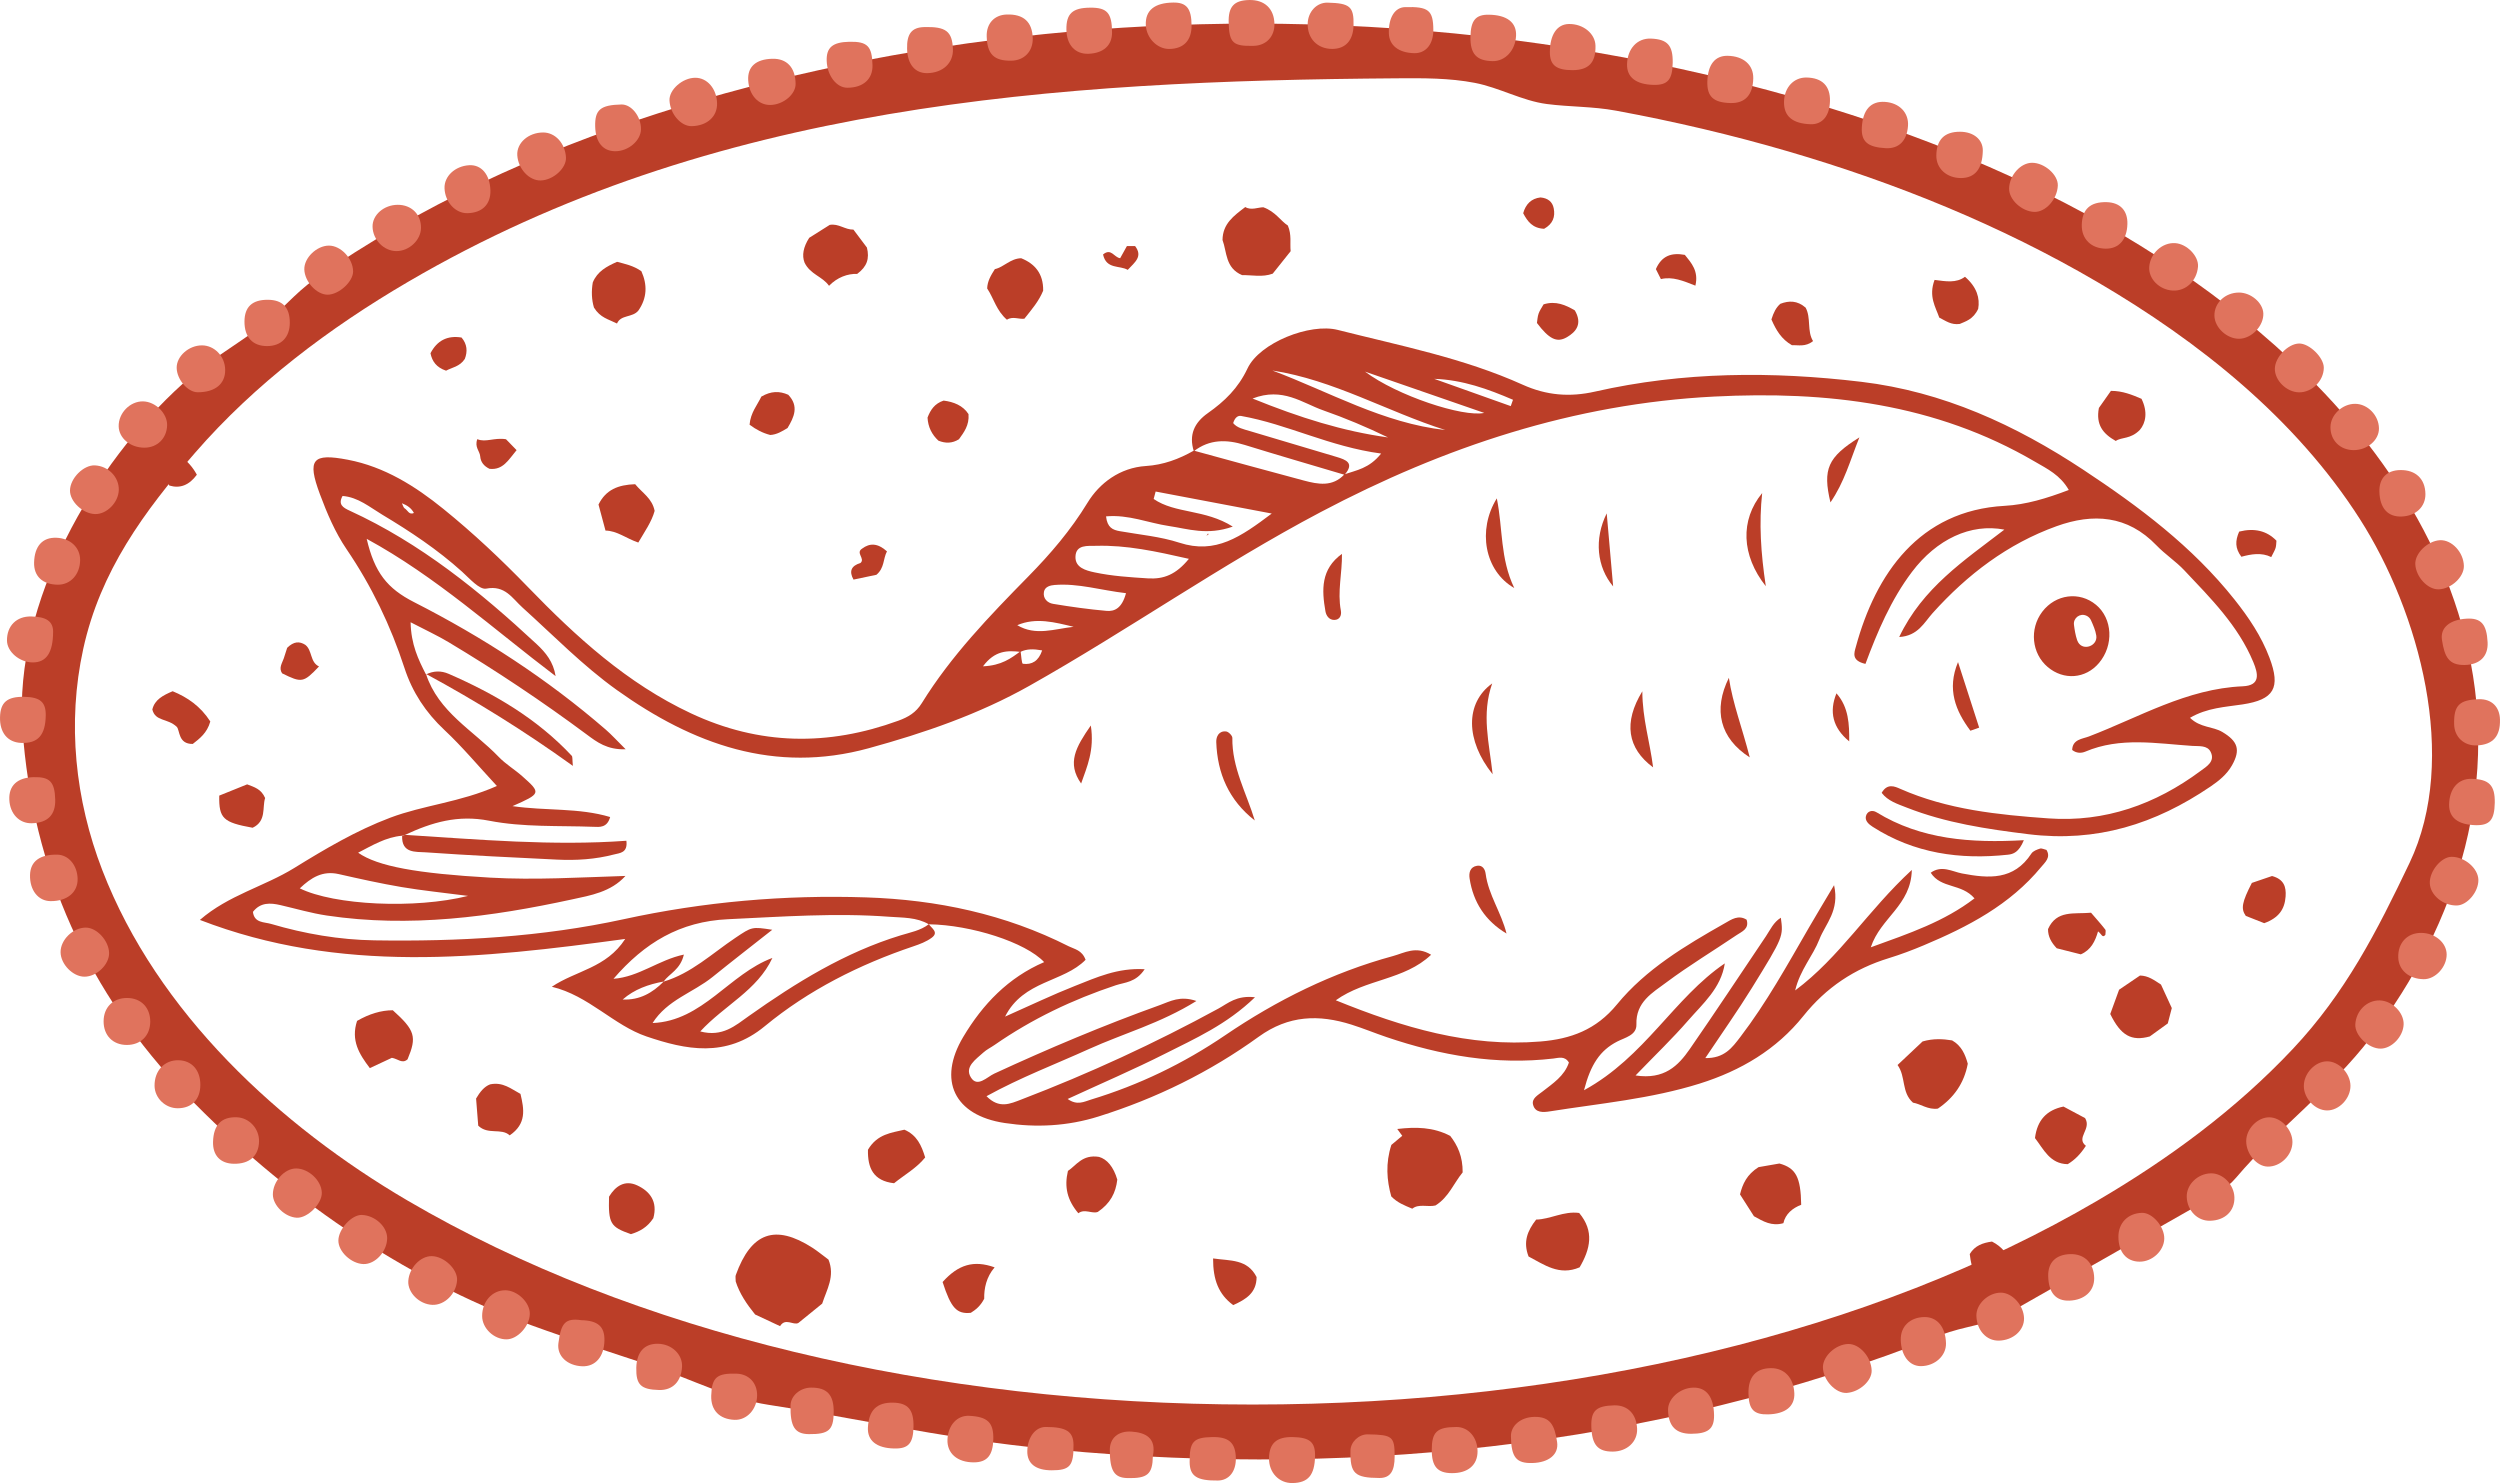 <svg width="236" height="140" viewBox="0 0 236 140" fill="none" xmlns="http://www.w3.org/2000/svg">
<g clip-path="url(#clip0_4022_508)">
<path d="M112.698 42.601C112.209 41.052 112.741 39.898 114.024 38.996C115.595 37.89 116.885 36.651 117.766 34.78C118.911 32.35 123.662 30.478 126.282 31.143C132.169 32.635 138.16 33.799 143.744 36.317C145.971 37.321 148.167 37.513 150.579 36.965C158.891 35.077 167.304 35.039 175.722 36.045C183.4 36.963 190.25 40.108 196.653 44.338C201.927 47.824 206.961 51.587 210.944 56.605C212.286 58.295 213.476 60.066 214.238 62.086C215.319 64.948 214.666 66.046 211.688 66.498C210.048 66.746 208.363 66.81 206.736 67.761C207.715 68.716 208.888 68.563 209.787 69.099C211.249 69.971 211.528 70.775 210.706 72.238C210.217 73.107 209.463 73.712 208.669 74.252C203.47 77.782 197.937 79.546 191.482 78.749C187.533 78.261 183.699 77.691 179.998 76.238C179.117 75.892 178.217 75.615 177.63 74.844C178.16 73.916 178.867 74.238 179.377 74.463C183.848 76.435 188.618 76.915 193.39 77.257C198.709 77.636 203.475 75.938 207.734 72.777C208.283 72.369 209.13 71.895 208.691 70.989C208.375 70.334 207.587 70.455 206.966 70.414C203.576 70.19 200.164 69.552 196.853 70.954C196.473 71.115 196.014 71.116 195.614 70.798C195.643 69.787 196.585 69.755 197.188 69.524C201.95 67.706 206.428 65.012 211.711 64.786C213.406 64.713 213.175 63.616 212.713 62.502C211.282 59.052 208.689 56.479 206.2 53.839C205.396 52.986 204.386 52.331 203.573 51.485C200.835 48.633 197.59 48.429 194.134 49.674C189.518 51.338 185.723 54.229 182.447 57.868C181.646 58.758 181.06 60.034 179.284 60.134C181.495 55.484 185.438 52.897 189.212 49.997C186.023 49.381 182.812 50.911 180.493 53.983C178.5 56.623 177.219 59.657 176.098 62.672C174.739 62.361 175.041 61.619 175.191 61.065C177.06 54.17 181.178 48.194 189.238 47.751C191.252 47.64 193.184 47.055 195.294 46.254C194.484 44.836 193.268 44.267 192.103 43.585C182.697 38.077 172.435 36.893 161.82 37.435C148.576 38.11 136.359 42.174 124.671 48.342C115.217 53.332 106.481 59.496 97.187 64.732C92.404 67.427 87.268 69.189 82.009 70.633C73.121 73.073 65.398 70.257 58.249 65.151C55.028 62.85 52.253 59.995 49.315 57.344C48.353 56.476 47.68 55.221 45.899 55.566C45.261 55.689 44.327 54.608 43.622 53.971C41.309 51.883 38.727 50.167 36.075 48.58C34.916 47.886 33.809 46.932 32.337 46.819C31.89 47.628 32.379 47.92 33.013 48.21C39.694 51.273 45.318 55.837 50.659 60.804C51.515 61.601 52.239 62.483 52.449 63.825C46.6 59.404 41.156 54.426 34.616 50.867C35.358 54.056 36.556 55.553 39.091 56.844C45.579 60.15 51.656 64.091 57.178 68.872C57.731 69.351 58.225 69.901 59.064 70.733C57.307 70.791 56.344 70.047 55.387 69.336C51.186 66.213 46.838 63.313 42.352 60.625C41.292 59.99 40.163 59.471 38.761 58.741C38.804 60.847 39.492 62.261 40.21 63.665V63.614C41.377 67.22 44.673 68.946 47.079 71.452C47.739 72.139 48.587 72.639 49.304 73.277C51.096 74.869 51.08 74.908 48.379 76.099C51.56 76.559 54.634 76.236 57.598 77.128C57.314 78.164 56.586 78.072 56.039 78.051C52.744 77.928 49.381 78.104 46.177 77.476C43.218 76.896 40.766 77.633 38.247 78.808L37.959 78.893C36.427 79.022 35.149 79.802 33.808 80.496C35.656 81.788 39.38 82.455 46.28 82.849C50.521 83.091 54.75 82.822 59.041 82.688C57.675 84.214 55.715 84.531 54.02 84.9C46.389 86.558 38.672 87.595 30.845 86.425C29.375 86.206 27.935 85.78 26.482 85.444C25.508 85.218 24.584 85.172 23.877 86.081C23.999 87.145 24.946 87.027 25.579 87.215C28.765 88.155 32.036 88.718 35.348 88.769C43.255 88.893 51.131 88.46 58.888 86.771C66.434 85.126 74.06 84.459 81.771 84.714C88.458 84.934 94.882 86.29 100.894 89.333C101.426 89.602 102.141 89.682 102.479 90.605C100.4 92.74 96.606 92.539 94.88 95.968C97.3 94.897 99.365 93.902 101.49 93.066C103.494 92.277 105.502 91.344 108.057 91.494C107.227 92.751 106.188 92.724 105.334 93.007C101.259 94.361 97.42 96.189 93.884 98.645C93.533 98.889 93.135 99.077 92.824 99.362C92.129 99.999 91.027 100.709 91.653 101.712C92.264 102.694 93.176 101.665 93.848 101.355C98.985 98.978 104.194 96.784 109.518 94.87C110.464 94.531 111.395 93.963 112.942 94.493C109.525 96.615 106.042 97.559 102.804 99.026C99.631 100.464 96.363 101.698 93.126 103.48C94.332 104.698 95.347 104.202 96.444 103.782C102.831 101.336 109.026 98.48 115.032 95.202C115.927 94.714 116.729 93.941 118.471 94.141C115.788 96.732 112.819 98.037 109.971 99.476C107.039 100.957 104.015 102.253 100.786 103.743C101.691 104.389 102.345 103.996 102.99 103.8C107.516 102.428 111.733 100.394 115.646 97.735C120.544 94.407 125.78 91.809 131.496 90.252C132.577 89.958 133.67 89.259 135.098 90.129C132.561 92.538 128.941 92.397 126.099 94.427C132.436 97.002 138.682 98.874 145.426 98.317C148.272 98.082 150.669 97.222 152.641 94.817C155.376 91.481 159.104 89.266 162.83 87.151C163.448 86.799 164.104 86.33 164.882 86.821C165.145 87.695 164.437 87.935 163.948 88.266C161.738 89.76 159.446 91.141 157.31 92.735C155.998 93.715 154.407 94.585 154.477 96.71C154.51 97.724 153.405 97.942 152.676 98.316C151.05 99.151 150.16 100.475 149.53 102.919C155.291 99.77 158.026 94.197 162.822 90.944C162.462 93.29 160.747 94.742 159.344 96.355C157.886 98.033 156.273 99.576 154.396 101.523C157.114 101.937 158.425 100.605 159.516 99.03C161.953 95.511 164.313 91.937 166.703 88.384C167.114 87.774 167.409 87.066 168.112 86.633C168.348 88.399 168.375 88.416 165.374 93.268C164.038 95.43 162.564 97.507 160.979 99.884C162.789 99.915 163.52 98.892 164.286 97.891C166.764 94.648 168.729 91.082 170.766 87.56C171.45 86.377 172.159 85.208 173.136 83.562C173.676 85.97 172.32 87.206 171.754 88.665C171.14 90.249 169.924 91.545 169.464 93.497C173.674 90.356 176.31 85.969 180.476 82.122C180.404 85.481 177.524 86.627 176.603 89.426C180.297 88.089 183.514 87.005 186.393 84.806C185.149 83.364 183.238 83.908 182.26 82.387C183.293 81.64 184.291 82.278 185.211 82.454C187.733 82.936 190.107 83.115 191.764 80.574C191.919 80.338 192.281 80.204 192.574 80.109C192.739 80.056 192.96 80.181 193.186 80.232C193.618 80.944 193.065 81.386 192.69 81.842C189.738 85.425 185.772 87.485 181.61 89.233C180.529 89.687 179.427 90.106 178.307 90.449C175.058 91.445 172.4 93.208 170.236 95.91C167.701 99.076 164.326 101.074 160.45 102.29C155.834 103.737 151.047 104.161 146.312 104.912C145.69 105.011 144.916 105.074 144.719 104.274C144.577 103.698 145.166 103.39 145.591 103.057C146.583 102.28 147.679 101.583 148.105 100.303C147.712 99.653 147.131 99.868 146.639 99.926C141.227 100.559 136.015 99.638 130.906 97.907C129.795 97.531 128.709 97.081 127.591 96.728C124.502 95.752 121.654 95.822 118.821 97.869C114.213 101.2 109.14 103.693 103.691 105.399C100.766 106.315 97.828 106.463 94.839 106.011C90.077 105.293 88.493 101.978 90.926 97.892C92.772 94.792 95.179 92.285 98.568 90.823C96.824 88.958 91.668 87.308 87.679 87.253C86.525 86.578 85.223 86.637 83.968 86.543C78.88 86.16 73.81 86.537 68.724 86.774C64.176 86.984 60.846 89.003 57.914 92.399C60.329 92.218 62.172 90.615 64.557 90.112C64.224 91.542 63.195 91.896 62.645 92.656C61.214 92.92 59.88 93.389 58.781 94.354C60.369 94.428 61.595 93.731 62.646 92.664C65.261 91.883 67.219 90.009 69.417 88.535C70.98 87.487 70.969 87.47 72.901 87.771C70.918 89.336 69.081 90.756 67.277 92.216C65.432 93.71 62.995 94.377 61.603 96.575C66.324 96.387 68.848 91.936 72.914 90.43C71.488 93.503 68.385 94.89 66.105 97.367C68.199 97.923 69.42 96.814 70.697 95.909C75.15 92.754 79.76 89.906 85.024 88.296C85.935 88.016 86.893 87.848 87.68 87.246C87.95 87.638 88.648 88.007 87.955 88.522C87.454 88.894 86.83 89.129 86.23 89.331C81.126 91.051 76.324 93.467 72.192 96.876C68.523 99.904 64.721 99.091 61.045 97.847C57.925 96.792 55.573 93.98 52.091 93.15C54.379 91.611 57.238 91.392 59.019 88.637C45.407 90.487 32.109 91.96 18.87 86.841C21.566 84.499 24.938 83.691 27.773 81.941C30.677 80.148 33.612 78.409 36.832 77.193C39.995 75.999 43.443 75.737 46.907 74.197C45.121 72.272 43.641 70.491 41.964 68.922C40.192 67.264 38.926 65.346 38.182 63.059C36.879 59.059 35.082 55.327 32.711 51.838C31.641 50.264 30.867 48.447 30.198 46.648C28.968 43.342 29.496 42.761 32.84 43.4C36.296 44.061 39.203 45.895 41.856 48.043C44.671 50.322 47.312 52.807 49.852 55.433C54.384 60.118 59.196 64.51 65.222 67.336C71.692 70.371 78.176 70.447 84.8 68.036C85.725 67.699 86.46 67.278 87.022 66.371C89.788 61.897 93.411 58.146 97.074 54.416C99.154 52.299 101.079 50.055 102.663 47.456C103.793 45.603 105.724 44.146 108.176 43.991C109.807 43.889 111.29 43.342 112.696 42.539C116.154 43.482 119.609 44.438 123.073 45.36C124.421 45.719 125.789 45.989 126.916 44.777C128.017 44.39 129.254 44.237 130.378 42.815C125.519 42.17 121.536 40.04 117.158 39.266C116.856 39.213 116.573 39.415 116.411 39.94C116.77 40.391 117.391 40.515 117.974 40.69C120.705 41.508 123.441 42.313 126.171 43.133C127.05 43.397 127.905 43.7 126.925 44.819C123.783 43.883 120.634 42.973 117.503 42.002C115.792 41.472 114.185 41.449 112.698 42.596V42.601ZM96.33 61.536C95.086 61.393 93.907 61.402 92.795 62.9C94.542 62.826 95.439 62.145 96.342 61.474C96.412 61.888 96.439 62.645 96.561 62.661C97.414 62.771 98.038 62.411 98.38 61.397C97.533 61.247 96.926 61.252 96.331 61.536H96.33ZM104.41 48.745C104.528 49.817 105.051 50.027 105.715 50.144C107.599 50.477 109.538 50.647 111.342 51.234C114.756 52.345 117.131 50.676 120.053 48.478C116.014 47.712 112.553 47.057 109.092 46.401C109.03 46.635 108.968 46.869 108.906 47.103C110.945 48.509 113.739 48.048 116.374 49.712C113.951 50.568 112.146 49.922 110.342 49.656C108.412 49.371 106.539 48.552 104.409 48.746L104.41 48.745ZM44.181 84.573C41.838 84.267 39.86 84.069 37.904 83.738C35.916 83.401 33.944 82.961 31.977 82.515C30.451 82.169 29.374 82.841 28.3 83.861C31.545 85.457 39.183 85.827 44.181 84.573ZM112.231 52.754C109.106 52.044 106.332 51.444 103.471 51.526C102.707 51.548 101.541 51.373 101.523 52.578C101.51 53.579 102.473 53.85 103.331 54.033C104.987 54.386 106.665 54.49 108.351 54.598C109.846 54.693 111.009 54.25 112.231 52.754ZM120.116 34.977C125.504 36.996 130.591 39.954 136.43 40.593C130.946 38.849 125.885 35.866 120.116 34.977ZM118.241 37.621C122.71 39.432 126.772 40.705 131.031 41.294C129.022 40.318 126.98 39.462 124.894 38.73C122.931 38.041 121.092 36.519 118.241 37.621ZM106.294 55.996C103.928 55.724 101.805 55.042 99.558 55.221C99.154 55.252 98.64 55.377 98.549 55.865C98.431 56.492 98.881 56.916 99.408 57.003C101.081 57.282 102.767 57.517 104.456 57.667C105.226 57.735 105.914 57.412 106.294 55.997L106.294 55.996ZM128.857 35.081C131.878 37.354 138.125 39.406 140.112 38.979C136.36 37.68 132.608 36.38 128.857 35.081ZM135.388 35.763C137.797 36.621 140.206 37.479 142.616 38.337C142.687 38.138 142.756 37.938 142.827 37.739C140.472 36.725 138.067 35.854 135.388 35.763ZM101.349 59.172C99.588 58.748 97.805 58.257 96.03 59.017C97.764 60.063 99.564 59.36 101.349 59.172ZM37.942 47.507C38.032 47.682 38.074 47.916 38.208 47.995C38.482 48.158 38.615 48.643 39.074 48.425C38.83 47.958 38.423 47.695 37.942 47.507Z" fill="#BB3E28"/>
<path d="M197.869 57.098C199.43 58.4 199.557 60.913 198.145 62.586C196.883 64.083 194.813 64.245 193.301 62.965C191.79 61.686 191.562 59.373 192.786 57.754C194.047 56.087 196.307 55.796 197.868 57.098H197.869ZM196.953 58.121C196.948 58.119 196.943 58.116 196.937 58.114C196.349 57.857 195.703 58.34 195.782 58.979C195.844 59.478 195.926 59.969 196.083 60.435C196.106 60.503 196.137 60.569 196.174 60.632C196.665 61.483 198.04 60.97 197.889 59.997C197.814 59.509 197.601 59.027 197.385 58.545C197.299 58.356 197.143 58.203 196.954 58.121H196.953Z" fill="#BB3E28"/>
<path d="M38.248 78.811C45.208 79.247 52.16 79.873 59.131 79.368C59.276 80.526 58.507 80.52 57.959 80.663C56.199 81.125 54.396 81.235 52.589 81.148C48.458 80.95 44.327 80.749 40.2 80.461C39.25 80.395 37.895 80.582 37.962 78.897C37.961 78.897 38.249 78.812 38.249 78.812L38.248 78.811Z" fill="#BB3E28"/>
<path d="M191.051 79.314C190.58 80.463 190.057 80.63 189.544 80.685C185.015 81.171 180.7 80.563 176.779 78.049C176.419 77.818 176.033 77.486 176.144 77.041C176.261 76.57 176.734 76.428 177.147 76.681C181.365 79.263 186.049 79.594 191.051 79.314L191.051 79.314Z" fill="#BB3E28"/>
<path d="M40.211 63.669C40.921 63.316 41.638 63.297 42.364 63.614C46.687 65.497 50.702 67.85 53.967 71.34C54.068 71.449 54.016 71.704 54.079 72.3C49.491 68.999 44.932 66.172 40.212 63.618V63.669L40.211 63.669Z" fill="#BB3E28"/>
<path d="M118.454 77.456C116.001 75.538 114.918 73.01 114.815 70.052C114.797 69.52 115.075 68.968 115.753 69.051C115.977 69.079 116.337 69.447 116.334 69.655C116.29 72.462 117.664 74.858 118.453 77.456H118.454Z" fill="#BB3E28"/>
<path d="M163.207 63.984C163.569 66.423 164.472 68.727 165.177 71.498C162.359 69.688 161.704 67.01 163.207 63.984Z" fill="#BB3E28"/>
<path d="M141.299 47.046C141.883 49.935 141.598 52.689 142.946 55.51C140.131 53.897 139.453 50.02 141.299 47.046Z" fill="#BB3E28"/>
<path d="M166.349 46.545C166.041 49.386 166.217 52.18 166.693 55.341C164.381 52.419 164.257 49.096 166.349 46.545Z" fill="#BB3E28"/>
<path d="M142.215 88.126C140.221 86.942 139.072 85.18 138.729 82.923C138.649 82.401 138.768 81.831 139.436 81.728C139.955 81.648 140.189 82.062 140.244 82.48C140.509 84.48 141.717 86.117 142.215 88.126Z" fill="#BB3E28"/>
<path d="M126.681 52.285C126.709 54.1 126.238 55.848 126.576 57.631C126.659 58.071 126.491 58.519 125.949 58.522C125.467 58.524 125.194 58.121 125.121 57.706C124.769 55.695 124.674 53.732 126.681 52.284L126.681 52.285Z" fill="#BB3E28"/>
<path d="M172.794 47.426C172.048 44.287 172.532 43.161 175.527 41.289C174.626 43.545 174.106 45.511 172.794 47.426Z" fill="#BB3E28"/>
<path d="M156.053 72.44C153.62 70.639 153.235 68.2 155.035 65.26C155.048 67.892 155.753 70.023 156.053 72.44Z" fill="#BB3E28"/>
<path d="M140.864 64.515C139.834 67.451 140.577 70.102 140.906 73.091C138.348 69.904 138.287 66.377 140.864 64.515Z" fill="#BB3E28"/>
<path d="M186.005 68.98C184.608 67.102 183.768 65.072 184.837 62.501C185.502 64.564 186.168 66.626 186.833 68.689C186.557 68.786 186.281 68.883 186.005 68.981V68.98Z" fill="#BB3E28"/>
<path d="M151.674 48.463C151.89 50.921 152.092 53.214 152.28 55.356C150.751 53.538 150.461 50.9 151.674 48.463Z" fill="#BB3E28"/>
<path d="M102.058 73.964C100.693 72.031 101.559 70.526 102.973 68.485C103.333 70.83 102.609 72.383 102.058 73.964Z" fill="#BB3E28"/>
<path d="M174.566 69.986C173.011 68.709 172.653 67.193 173.362 65.451C174.526 66.771 174.577 68.384 174.566 69.986Z" fill="#BB3E28"/>
<path d="M78.209 118.907C78.847 120.482 78.038 121.749 77.615 123.061C76.888 123.651 76.179 124.227 75.363 124.89C74.884 125.14 74.136 124.364 73.638 125.189C72.8 124.798 72.051 124.448 71.281 124.087C70.495 123.118 69.801 122.09 69.451 120.97C69.451 120.699 69.405 120.514 69.458 120.367C70.911 116.338 73.171 115.53 76.686 117.784C77.173 118.096 77.62 118.471 78.208 118.907L78.209 118.907Z" fill="#BB3E28"/>
<path d="M119.257 19.566C120.403 19.974 120.895 20.86 121.573 21.29C121.951 22.186 121.757 22.961 121.838 23.712C121.272 24.421 120.721 25.112 120.145 25.833C119.171 26.198 118.161 25.95 117.258 25.974C115.653 25.303 115.827 23.767 115.406 22.661C115.418 21.124 116.462 20.374 117.555 19.545C118.104 19.888 118.787 19.563 119.257 19.567V19.566Z" fill="#BB3E28"/>
<path d="M98.475 27.438C98.065 28.438 97.41 29.194 96.701 30.086C96.216 30.16 95.584 29.827 95.054 30.182C94.053 29.32 93.809 28.159 93.189 27.23C93.21 26.544 93.54 25.991 93.915 25.405C94.766 25.219 95.376 24.401 96.4 24.377C97.689 24.894 98.504 25.833 98.474 27.439L98.475 27.438Z" fill="#BB3E28"/>
<path d="M138.075 110.673C137.233 111.695 136.762 113.019 135.507 113.797C134.781 113.971 133.93 113.606 133.319 114.101C132.541 113.775 131.918 113.535 131.336 112.942C130.91 111.428 130.785 109.81 131.344 108.081C131.647 107.828 132.011 107.523 132.373 107.219C132.22 107.011 132.082 106.824 131.9 106.576C133.639 106.372 135.283 106.383 136.902 107.23C137.597 108.125 138.086 109.165 138.075 110.673H138.075Z" fill="#BB3E28"/>
<path d="M181.491 98.313C182.479 98.027 183.386 98.066 184.28 98.213C185.166 98.718 185.52 99.549 185.758 100.417C185.412 102.285 184.414 103.652 182.936 104.653C182.004 104.784 181.311 104.208 180.585 104.092C179.474 103.102 179.931 101.641 179.129 100.537C179.929 99.784 180.652 99.103 181.491 98.313Z" fill="#BB3E28"/>
<path d="M149.073 114.503C150.519 116.228 150.128 117.906 149.116 119.637C147.186 120.467 145.755 119.371 144.296 118.613C143.767 117.239 144.178 116.201 145.014 115.128C146.345 115.105 147.617 114.303 149.073 114.503Z" fill="#BB3E28"/>
<path d="M204.639 96.612C203.955 97.106 203.423 97.491 202.939 97.841C201.205 98.32 200.203 97.758 199.208 95.721C199.461 95.027 199.742 94.256 200.042 93.429C200.704 92.98 201.384 92.518 202.016 92.09C202.799 92.109 203.334 92.51 203.998 92.944C204.298 93.596 204.644 94.347 205.018 95.161C204.907 95.588 204.783 96.061 204.639 96.612Z" fill="#BB3E28"/>
<path d="M170.033 113.732C169.224 114.041 168.542 114.596 168.351 115.468C167.244 115.784 166.453 115.298 165.572 114.812C165.167 114.179 164.723 113.483 164.257 112.752C164.501 111.755 164.909 110.873 166.004 110.178C166.526 110.087 167.252 109.96 167.978 109.835C169.529 110.265 169.991 111.115 170.033 113.732Z" fill="#BB3E28"/>
<path d="M78.259 26.98C77.639 26.089 76.492 25.914 75.95 24.792C75.686 24.113 75.828 23.328 76.389 22.45C76.97 22.084 77.666 21.645 78.327 21.229C79.165 21.078 79.778 21.697 80.564 21.674C81.027 22.291 81.473 22.886 81.838 23.371C82.093 24.418 81.851 25.161 80.919 25.856C80.027 25.825 79.047 26.171 78.259 26.981V26.98Z" fill="#BB3E28"/>
<path d="M33.706 96.373C34.861 95.706 35.986 95.371 37.08 95.368C39.185 97.261 39.367 97.868 38.474 99.999C37.966 100.461 37.551 99.942 36.99 99.859C36.4 100.135 35.731 100.448 34.913 100.83C33.904 99.504 33.106 98.22 33.706 96.373Z" fill="#BB3E28"/>
<path d="M56.069 29.032C55.843 28.282 55.821 27.459 55.958 26.665C56.388 25.618 57.264 25.152 58.251 24.715C58.978 24.912 59.787 25.067 60.546 25.603C61.114 26.867 61.101 28.118 60.258 29.324C59.695 30.004 58.611 29.686 58.245 30.54C57.441 30.134 56.662 30.002 56.068 29.032H56.069Z" fill="#BB3E28"/>
<path d="M59.96 45.709C60.635 46.536 61.563 47.04 61.798 48.229C61.517 49.256 60.859 50.178 60.255 51.217C59.096 50.823 58.259 50.104 57.159 50.087C56.916 49.181 56.705 48.395 56.499 47.63C57.194 46.222 58.356 45.766 59.959 45.708L59.96 45.709Z" fill="#BB3E28"/>
<path d="M105.472 111.356C105.329 112.608 104.813 113.603 103.637 114.403C103.101 114.613 102.383 114.072 101.796 114.532C100.744 113.287 100.455 112.055 100.813 110.534C101.596 110.024 102.161 108.955 103.747 109.21C104.495 109.425 105.113 110.133 105.473 111.357L105.472 111.356Z" fill="#BB3E28"/>
<path d="M194.79 104.458C195.516 104.845 196.243 105.234 196.833 105.549C197.473 106.603 195.93 107.395 196.908 108.165C196.395 108.953 195.879 109.483 195.193 109.898C193.513 109.873 192.924 108.496 192.101 107.433C192.316 105.741 193.194 104.794 194.791 104.459L194.79 104.458Z" fill="#BB3E28"/>
<path d="M81.936 108.535C82.828 107.026 84.181 106.937 85.376 106.643C86.561 107.159 86.986 108.117 87.336 109.265C86.52 110.276 85.383 110.902 84.398 111.698C82.43 111.475 81.896 110.25 81.936 108.535Z" fill="#BB3E28"/>
<path d="M44.942 103.701C45.304 103.089 45.705 102.572 46.268 102.363C47.471 102.112 48.244 102.788 49.133 103.264C49.48 104.719 49.721 106.08 48.115 107.178C47.321 106.448 46.072 107.165 45.145 106.263C45.079 105.433 45.009 104.553 44.942 103.701Z" fill="#BB3E28"/>
<path d="M61.674 114.997C61.093 115.881 60.368 116.255 59.56 116.504C57.611 115.821 57.425 115.504 57.493 112.965C58.101 111.957 58.993 111.359 60.155 111.901C61.363 112.464 62.103 113.438 61.674 114.996V114.997Z" fill="#BB3E28"/>
<path d="M41.086 117.157C42.113 117.028 42.84 117.127 43.499 117.505C44.168 118.212 44.544 119.036 44.805 119.86C44.627 120.757 44.018 121.187 43.439 121.604C41.029 121.871 40.511 120.111 39.873 118.534C40.14 117.863 40.631 117.542 41.086 117.158V117.157Z" fill="#BB3E28"/>
<path d="M198.134 38.512C198.527 37.954 198.903 37.421 199.271 36.898C200.382 36.896 201.276 37.272 202.158 37.647C202.779 38.908 202.545 39.949 202.002 40.582C201.116 41.487 200.282 41.239 199.729 41.628C198.51 40.941 197.838 40.092 198.135 38.512H198.134Z" fill="#BB3E28"/>
<path d="M88.982 121.021C90.463 119.369 91.921 118.934 93.892 119.637C93.105 120.552 92.888 121.64 92.91 122.598C92.548 123.304 92.093 123.647 91.645 123.93C90.313 124.064 89.777 123.487 88.981 121.022L88.982 121.021Z" fill="#BB3E28"/>
<path d="M197.394 86.161C197.904 86.755 198.339 87.236 198.735 87.747C198.814 87.849 198.747 88.066 198.747 88.249C198.458 88.584 198.409 88.188 198.055 87.921C197.793 88.843 197.389 89.68 196.428 90.091C195.684 89.903 194.892 89.703 194.156 89.517C193.637 88.969 193.327 88.406 193.333 87.707C194.151 85.881 195.774 86.307 197.395 86.161H197.394Z" fill="#BB3E28"/>
<path d="M182.623 26.424C183.68 26.558 184.664 26.749 185.494 26.127C186.631 27.112 186.915 28.159 186.741 29.155C186.268 30.176 185.513 30.346 185 30.581C184.18 30.69 183.707 30.303 183.066 29.981C182.729 28.993 182.033 27.991 182.623 26.424V26.424Z" fill="#BB3E28"/>
<path d="M19.853 68.107C19.551 69.208 18.816 69.74 18.197 70.228C16.806 70.249 16.995 68.946 16.687 68.613C15.813 67.783 14.669 68.13 14.38 66.978C14.599 66.04 15.404 65.632 16.3 65.252C17.691 65.826 18.916 66.655 19.852 68.106L19.853 68.107Z" fill="#BB3E28"/>
<path d="M20.697 75.106C21.57 74.753 22.469 74.39 23.33 74.043C24.002 74.303 24.658 74.475 25.028 75.335C24.74 76.216 25.177 77.51 23.85 78.14C21.06 77.638 20.657 77.26 20.697 75.106Z" fill="#BB3E28"/>
<path d="M213.744 87.148C213.136 86.908 212.534 86.67 212.002 86.46C211.521 85.78 211.642 85.167 212.574 83.347C213.202 83.133 213.89 82.898 214.481 82.696C215.588 82.997 215.829 83.697 215.761 84.63C215.674 85.823 215.128 86.646 213.744 87.147L213.744 87.148Z" fill="#BB3E28"/>
<path d="M114.515 118.796C116.166 119.036 117.748 118.843 118.622 120.553C118.62 122.051 117.614 122.663 116.413 123.203C115.025 122.172 114.509 120.807 114.515 118.796Z" fill="#BB3E28"/>
<path d="M74.341 40.409C73.818 40.719 73.329 41.029 72.711 41.062C71.994 40.88 71.352 40.539 70.76 40.092C70.847 38.958 71.514 38.2 71.871 37.439C72.793 36.903 73.582 36.9 74.41 37.265C75.445 38.347 74.958 39.383 74.341 40.41V40.409Z" fill="#BB3E28"/>
<path d="M87.56 39.419C87.834 38.7 88.225 38.096 89.078 37.816C90.03 37.938 90.906 38.279 91.428 39.094C91.51 40.158 90.991 40.811 90.525 41.465C89.89 41.862 89.262 41.869 88.589 41.601C87.964 41.023 87.606 40.307 87.559 39.419H87.56Z" fill="#BB3E28"/>
<path d="M167.222 30.155C167.434 29.485 167.656 29.043 168.059 28.681C168.871 28.37 169.659 28.354 170.451 29.041C170.982 30.014 170.564 31.245 171.152 32.199C170.424 32.782 169.748 32.554 169.162 32.59C168.17 32.023 167.663 31.171 167.222 30.155H167.222Z" fill="#BB3E28"/>
<path d="M188.044 117.203C188.984 117.685 189.593 118.413 189.815 119.398C189.572 120.442 188.725 120.657 187.996 120.999C187.449 121.02 187.048 120.708 186.59 120.445C186.165 119.84 186.033 119.119 185.944 118.383C186.431 117.576 187.188 117.322 188.044 117.203Z" fill="#BB3E28"/>
<path d="M148.666 29.304C149.378 30.537 148.837 31.307 147.889 31.846C146.955 32.376 146.222 31.994 145.087 30.488C145.128 30.238 145.139 29.905 145.243 29.605C145.348 29.304 145.545 29.035 145.713 28.731C146.866 28.37 147.805 28.797 148.666 29.303V29.304Z" fill="#BB3E28"/>
<path d="M28.826 60.877C29.496 61.403 29.254 62.511 30.114 62.913C28.653 64.453 28.488 64.483 26.632 63.562C26.291 63.047 26.632 62.611 26.788 62.152C26.919 61.766 27.039 61.377 27.11 61.152C27.739 60.539 28.266 60.519 28.826 60.876L28.826 60.877Z" fill="#BB3E28"/>
<path d="M43.877 33.883C43.411 34.611 42.648 34.693 42.108 34.993C41.194 34.683 40.793 34.113 40.638 33.347C41.262 32.141 42.24 31.646 43.57 31.863C44.102 32.484 44.151 33.178 43.878 33.883H43.877Z" fill="#BB3E28"/>
<path d="M211.377 50.183C212.821 49.821 213.994 50.107 214.896 51.042C214.875 51.247 214.882 51.497 214.816 51.724C214.748 51.958 214.608 52.17 214.404 52.588C213.491 52.13 212.492 52.311 211.586 52.558C210.978 51.752 211 51.05 211.377 50.183Z" fill="#BB3E28"/>
<path d="M156.789 26.347C156.577 25.925 156.434 25.64 156.315 25.403C156.86 24.16 157.762 23.823 159.049 24.06C159.673 24.83 160.368 25.593 160.045 26.965C158.911 26.52 157.892 26.081 156.789 26.347Z" fill="#BB3E28"/>
<path d="M47.768 41.466C48 41.705 48.344 42.058 48.767 42.494C47.999 43.409 47.489 44.398 46.209 44.257C45.681 44.004 45.371 43.614 45.331 43.078C45.295 42.582 44.777 42.218 45.058 41.457C45.847 41.795 46.664 41.284 47.768 41.465L47.768 41.466Z" fill="#BB3E28"/>
<path d="M83.729 52.048C83.349 52.776 83.508 53.611 82.733 54.26C82.12 54.388 81.341 54.552 80.572 54.714C80.132 53.932 80.351 53.41 81.227 53.147C81.71 52.735 80.732 52.198 81.387 51.787C82.106 51.253 82.845 51.253 83.73 52.048H83.729Z" fill="#BB3E28"/>
<path d="M15.855 43.612C16.298 43.295 16.631 43.062 17.061 43.081C17.696 43.533 18.203 44.11 18.582 44.814C17.863 45.799 16.998 46.14 15.986 45.835C15.545 45.17 15.589 44.461 15.856 43.612H15.855Z" fill="#BB3E28"/>
<path d="M145.763 21.598C144.671 21.545 144.201 20.91 143.789 20.129C144.029 19.267 144.555 18.739 145.418 18.638C146.118 18.701 146.552 19.041 146.673 19.672C146.824 20.463 146.602 21.13 145.763 21.599V21.598Z" fill="#BB3E28"/>
<path d="M106.381 23.227H107.152C107.902 24.211 107.146 24.742 106.457 25.476C105.711 25.03 104.435 25.448 104.128 24.022C104.899 23.381 105.173 24.31 105.744 24.374C105.95 24.003 106.17 23.606 106.381 23.227Z" fill="#BB3E28"/>
<path d="M122.656 34.072C123.703 32.939 124.237 33.553 124.824 34.029C124.146 34.379 123.514 34.199 122.656 34.072Z" fill="#BB3E28"/>
<path d="M114.035 50.362C113.967 50.461 113.9 50.559 113.886 50.579C113.907 50.565 114.003 50.495 114.099 50.427L114.035 50.362Z" fill="#BB3E28"/>
<path d="M118.241 2.228C105.124 2.23 92.015 3.543 79.454 6.159C67.75 8.597 56.22 12.141 45.399 17.286C39.936 19.883 34.648 22.886 29.693 26.37C27.778 27.717 26.42 29.509 24.569 30.873C22.122 32.677 19.556 34.145 17.274 36.202C8.805 43.837 1.294 56.875 2.118 68.74C3.046 82.095 8.323 93.765 17.62 103.388C26.689 112.776 37.96 120.653 50.196 125.117C53.987 126.5 57.838 127.705 61.664 128.986C65.209 130.172 68.845 132.051 72.518 132.609C80.672 133.849 88.749 135.677 96.991 136.573C125.922 139.717 156.063 136.841 183.236 126.027C185.402 125.165 187.543 125.129 189.613 123.952C195.637 120.523 201.66 117.095 207.684 113.667C208.92 112.964 210.182 112.238 211.104 111.153C215.038 106.514 219.964 102.952 223.803 97.945C227.897 92.608 231.039 86.533 232.694 79.983C233.518 76.719 233.945 73.356 233.945 69.987C233.945 56.602 227.055 44.567 217.753 35.41C202.538 20.433 181.637 11.868 161.2 7.081C147.363 3.84 132.797 2.227 118.242 2.228H118.241ZM197.971 113.355C176.785 125.761 148.471 132.589 118.242 132.589C88.013 132.589 59.699 125.761 38.512 113.355C26.418 106.273 14.858 95.621 9.657 82.142C7.092 75.494 6.327 68.253 7.857 61.262C9.466 53.91 13.583 48.31 18.414 42.745C24.08 36.219 31.095 30.954 38.512 26.612C67.21 9.806 99.526 7.628 131.908 7.392C134.354 7.375 136.818 7.359 139.22 7.822C141.54 8.269 143.688 9.514 146.012 9.818C148.189 10.103 150.351 10.04 152.564 10.449C158.054 11.464 163.499 12.739 168.86 14.308C178.981 17.272 188.849 21.271 197.971 26.611C207.582 32.236 216.706 39.501 222.777 49.006C228.368 57.76 232.163 71.595 227.463 81.456C224.378 87.93 221.406 93.746 216.435 99.029C211.073 104.729 204.698 109.417 197.971 113.354V113.355Z" fill="#BB3E28"/>
<path d="M217.482 102.511C217.483 101.331 218.536 100.206 219.657 100.189C220.774 100.172 221.874 101.311 221.884 102.496C221.895 103.692 220.808 104.837 219.672 104.826C218.539 104.815 217.48 103.696 217.481 102.511H217.482Z" fill="#E0735D"/>
<path d="M217.028 37.037C215.855 37.021 214.724 35.909 214.746 34.793C214.768 33.718 215.98 32.459 217.022 32.428C217.992 32.4 219.372 33.745 219.367 34.714C219.362 35.951 218.251 37.053 217.028 37.037Z" fill="#E0735D"/>
<path d="M14.183 96.443C14.179 97.764 13.288 98.647 11.964 98.644C10.653 98.639 9.775 97.743 9.78 96.409C9.784 95.088 10.675 94.205 11.998 94.209C13.311 94.213 14.187 95.11 14.183 96.444V96.443Z" fill="#E0735D"/>
<path d="M19.065 32.602C20.252 32.608 21.235 33.638 21.257 34.9C21.281 36.24 20.302 37.039 18.649 37.029C17.722 37.023 16.697 35.827 16.678 34.73C16.66 33.633 17.821 32.598 19.065 32.603L19.065 32.602Z" fill="#E0735D"/>
<path d="M212.042 107.72C212.043 106.56 213.122 105.457 214.235 105.475C215.347 105.494 216.414 106.646 216.407 107.82C216.4 109.047 215.277 110.153 214.065 110.127C213.032 110.106 212.041 108.926 212.042 107.72Z" fill="#E0735D"/>
<path d="M172.75 9.534C172.72 10.936 172.026 11.766 170.916 11.728C169.218 11.67 168.39 10.974 168.411 9.619C168.432 8.259 169.329 7.292 170.546 7.318C172.018 7.35 172.781 8.118 172.75 9.534Z" fill="#E0735D"/>
<path d="M205.113 27.429C203.844 27.366 202.8 26.313 202.888 25.186C202.988 23.909 204.11 22.881 205.325 22.951C206.443 23.015 207.577 24.183 207.491 25.181C207.376 26.52 206.35 27.491 205.113 27.429Z" fill="#E0735D"/>
<path d="M11.215 46.233C11.197 47.421 10.08 48.562 8.969 48.528C7.813 48.492 6.594 47.342 6.607 46.299C6.622 45.149 7.889 43.877 8.965 43.932C10.224 43.997 11.232 45.029 11.215 46.233Z" fill="#E0735D"/>
<path d="M20.111 107.793C20.153 106.189 20.906 105.413 22.364 105.472C23.532 105.518 24.477 106.547 24.454 107.746C24.427 109.114 23.559 109.885 22.072 109.86C20.802 109.839 20.078 109.075 20.111 107.793V107.793Z" fill="#E0735D"/>
<path d="M178.017 13.989C176.304 13.899 175.688 13.366 175.757 12.032C175.844 10.366 176.605 9.527 177.946 9.619C179.31 9.711 180.204 10.646 180.115 11.889C180.014 13.293 179.253 14.054 178.017 13.99V13.989Z" fill="#E0735D"/>
<path d="M193.35 120.478C193.317 119.184 194.069 118.427 195.426 118.389C196.777 118.35 197.671 119.244 197.691 120.652C197.708 121.878 196.774 122.729 195.356 122.78C194.074 122.826 193.39 122.043 193.35 120.478Z" fill="#E0735D"/>
<path d="M200.826 21.15C200.786 22.615 200.033 23.479 198.798 23.474C197.416 23.47 196.492 22.563 196.519 21.236C196.55 19.747 197.322 19.042 198.879 19.084C200.143 19.118 200.862 19.88 200.826 21.15Z" fill="#E0735D"/>
<path d="M18.913 102.405C18.913 103.78 18.111 104.614 16.785 104.62C15.605 104.625 14.603 103.657 14.59 102.5C14.576 101.07 15.524 100.06 16.854 100.087C18.108 100.112 18.913 101.019 18.913 102.405Z" fill="#E0735D"/>
<path d="M93.144 3.429C93.113 2.23 93.854 1.415 95.013 1.371C96.626 1.311 97.457 2.067 97.491 3.624C97.517 4.844 96.687 5.709 95.474 5.729C93.834 5.756 93.189 5.119 93.144 3.429V3.429Z" fill="#E0735D"/>
<path d="M185.028 12.437C186.311 12.44 187.195 13.176 187.177 14.226C187.147 15.928 186.445 16.807 185.114 16.808C183.765 16.809 182.774 15.901 182.79 14.677C182.81 13.18 183.554 12.434 185.028 12.437Z" fill="#E0735D"/>
<path d="M211.349 27.616C212.489 27.613 213.62 28.578 213.659 29.587C213.703 30.76 212.554 31.966 211.381 31.98C210.216 31.994 209.062 30.921 209.041 29.805C209.019 28.6 210.051 27.622 211.349 27.617V27.616Z" fill="#E0735D"/>
<path d="M208.617 115.24C207.429 115.262 206.463 114.264 206.428 112.979C206.398 111.83 207.454 110.795 208.692 110.763C209.822 110.733 210.887 111.805 210.928 113.017C210.973 114.316 210.038 115.215 208.616 115.24H208.617Z" fill="#E0735D"/>
<path d="M27.972 110.303C29.154 110.319 30.351 111.458 30.379 112.594C30.404 113.631 29.031 115.004 28.018 114.953C26.904 114.898 25.768 113.799 25.759 112.769C25.749 111.527 26.859 110.289 27.971 110.303H27.972Z" fill="#E0735D"/>
<path d="M3.218 53.101C3.259 51.548 4.014 50.713 5.33 50.764C6.643 50.815 7.566 51.683 7.564 52.864C7.561 54.217 6.657 55.213 5.446 55.196C4.014 55.176 3.184 54.395 3.218 53.1V53.101Z" fill="#E0735D"/>
<path d="M224.633 94.439C225.812 94.461 226.945 95.594 226.903 96.712C226.86 97.848 225.793 98.975 224.742 98.991C223.604 99.009 222.284 97.749 222.341 96.701C222.411 95.425 223.432 94.418 224.633 94.439V94.439Z" fill="#E0735D"/>
<path d="M230.216 55.634C229.182 55.67 228.062 54.468 228.004 53.261C227.956 52.242 229.166 51.061 230.326 50.996C231.446 50.934 232.563 52.133 232.59 53.425C232.611 54.467 231.401 55.592 230.216 55.635V55.634Z" fill="#E0735D"/>
<path d="M228.552 88.065C229.865 88.065 230.959 88.988 230.965 90.1C230.971 91.29 229.893 92.452 228.795 92.436C227.412 92.418 226.436 91.586 226.395 90.392C226.349 89.02 227.233 88.066 228.553 88.065H228.552Z" fill="#E0735D"/>
<path d="M5.718 89.881C5.712 88.713 6.897 87.563 8.103 87.566C9.138 87.568 10.269 88.797 10.299 89.952C10.328 91.04 9.131 92.198 7.976 92.2C6.878 92.201 5.724 91.016 5.718 89.881Z" fill="#E0735D"/>
<path d="M25.275 28.299C26.669 28.303 27.359 29.02 27.358 30.465C27.357 31.835 26.552 32.666 25.221 32.67C23.852 32.675 23.072 31.831 23.078 30.353C23.084 28.971 23.807 28.295 25.275 28.299Z" fill="#E0735D"/>
<path d="M13.635 42.261C12.31 42.264 11.225 41.366 11.203 40.246C11.177 38.994 12.277 37.869 13.504 37.89C14.677 37.911 15.805 39.029 15.776 40.144C15.745 41.378 14.854 42.258 13.635 42.261Z" fill="#E0735D"/>
<path d="M30.922 27.819C29.888 27.816 28.757 26.585 28.727 25.431C28.7 24.344 29.897 23.187 31.051 23.185C32.174 23.184 33.315 24.399 33.333 25.613C33.347 26.58 31.99 27.823 30.922 27.819H30.922Z" fill="#E0735D"/>
<path d="M188.69 126.555C187.511 126.58 186.6 125.569 186.572 124.204C186.548 123.096 187.704 122.014 188.898 122.027C189.965 122.038 191.043 123.236 191.069 124.441C191.094 125.585 190.036 126.526 188.69 126.556L188.69 126.555Z" fill="#E0735D"/>
<path d="M47.691 121.801C48.842 121.802 50.038 122.957 50.014 124.042C49.988 125.191 48.863 126.422 47.829 126.435C46.63 126.449 45.516 125.392 45.514 124.236C45.511 122.864 46.462 121.8 47.691 121.802V121.801Z" fill="#E0735D"/>
<path d="M36.548 116.879C36.545 118.139 35.422 119.365 34.302 119.328C33.146 119.289 31.93 118.142 31.943 117.1C31.955 116.018 33.208 114.656 34.159 114.691C35.401 114.735 36.549 115.787 36.548 116.879Z" fill="#E0735D"/>
<path d="M224.615 46.425C224.582 45.144 225.304 44.393 226.591 44.374C228.045 44.353 228.943 45.21 228.96 46.636C228.975 47.828 228.063 48.7 226.74 48.759C225.42 48.819 224.656 47.98 224.615 46.425Z" fill="#E0735D"/>
<path d="M65.308 11.91C64.282 11.937 63.255 10.752 63.2 9.476C63.156 8.47 64.424 7.351 65.619 7.341C66.758 7.331 67.656 8.372 67.691 9.745C67.724 10.999 66.763 11.872 65.308 11.91Z" fill="#E0735D"/>
<path d="M234.83 60.624C234.898 61.932 234.115 62.743 232.681 62.775C231.161 62.808 230.765 62.005 230.521 60.404C230.342 59.23 231.291 58.492 232.851 58.401C234.21 58.322 234.742 58.92 234.83 60.624V60.624Z" fill="#E0735D"/>
<path d="M51.039 17.036C49.955 17.059 48.915 15.943 48.832 14.666C48.756 13.5 49.877 12.508 51.273 12.506C52.414 12.504 53.35 13.525 53.428 14.857C53.488 15.863 52.23 17.009 51.038 17.036H51.039Z" fill="#E0735D"/>
<path d="M234.005 66.005C235.195 65.968 235.969 66.712 235.998 67.924C236.037 69.511 235.332 70.301 233.821 70.368C232.609 70.421 231.7 69.581 231.671 68.379C231.627 66.596 232.151 66.063 234.005 66.005Z" fill="#E0735D"/>
<path d="M112.484 2.414C112.488 3.814 111.742 4.6 110.39 4.622C109.243 4.64 108.214 3.591 108.164 2.354C108.109 0.981 108.985 0.265 110.75 0.241C112.015 0.223 112.479 0.804 112.484 2.414V2.414Z" fill="#E0735D"/>
<path d="M37.549 19.334C38.847 19.332 39.759 20.241 39.742 21.519C39.728 22.668 38.624 23.706 37.421 23.704C36.238 23.703 35.197 22.639 35.169 21.404C35.143 20.292 36.243 19.335 37.55 19.334H37.549Z" fill="#E0735D"/>
<path d="M222.18 42.491C220.903 42.491 219.972 41.556 219.996 40.295C220.018 39.147 221.127 38.114 222.328 38.121C223.506 38.128 224.555 39.207 224.574 40.431C224.591 41.541 223.487 42.491 222.18 42.492V42.491Z" fill="#E0735D"/>
<path d="M40.816 123.178C39.586 123.131 38.474 122.029 38.543 120.924C38.62 119.692 39.687 118.562 40.758 118.579C41.934 118.596 43.218 119.827 43.147 120.87C43.06 122.145 41.973 123.222 40.816 123.178Z" fill="#E0735D"/>
<path d="M176.684 129.38C176.71 130.348 175.538 131.405 174.344 131.491C173.289 131.566 172.082 130.266 172.084 129.056C172.087 128.007 173.31 126.892 174.481 126.873C175.548 126.856 176.65 128.11 176.684 129.38H176.684Z" fill="#E0735D"/>
<path d="M127.776 2.389C127.746 3.812 127.018 4.617 125.762 4.618C124.362 4.618 123.407 3.631 123.446 2.224C123.478 1.095 124.304 0.226 125.323 0.25C127.439 0.3 127.813 0.626 127.775 2.39L127.776 2.389Z" fill="#E0735D"/>
<path d="M2.275 65.779C3.787 65.803 4.337 66.275 4.318 67.533C4.29 69.407 3.575 70.202 1.981 70.13C0.715 70.072 -0.032 69.16 0.002 67.71C0.033 66.299 0.675 65.753 2.275 65.779Z" fill="#E0735D"/>
<path d="M231.438 80.883C232.683 80.887 233.943 81.977 233.959 83.065C233.976 84.186 232.918 85.449 231.939 85.477C230.65 85.513 229.42 84.51 229.374 83.385C229.327 82.243 230.451 80.88 231.438 80.883V80.883Z" fill="#E0735D"/>
<path d="M191.827 15.367C193.002 15.364 194.295 16.507 194.258 17.513C194.211 18.806 193.103 20.045 192.03 20.004C190.837 19.959 189.629 18.827 189.66 17.784C189.697 16.537 190.745 15.368 191.827 15.367Z" fill="#E0735D"/>
<path d="M161.173 7.707C161.216 6.102 161.893 5.244 163.096 5.268C164.593 5.297 165.536 6.132 165.508 7.401C165.473 8.959 164.736 9.761 163.369 9.728C161.75 9.689 161.136 9.123 161.173 7.706V7.707Z" fill="#E0735D"/>
<path d="M199.978 116.759C199.976 115.443 200.868 114.533 202.2 114.492C203.182 114.463 204.333 115.796 204.307 116.934C204.281 118.078 203.174 119.108 201.978 119.102C200.742 119.096 199.981 118.205 199.979 116.759L199.978 116.759Z" fill="#E0735D"/>
<path d="M54.874 124.625C56.444 124.661 57.087 125.227 57.059 126.55C57.027 128.072 56.204 129.023 54.96 128.976C53.574 128.923 52.554 128.021 52.713 126.801C52.962 124.887 53.353 124.41 54.875 124.625H54.874Z" fill="#E0735D"/>
<path d="M166.911 133.517C165.564 133.551 165.09 133.055 165.056 131.574C165.019 129.991 165.742 129.165 167.172 129.153C168.457 129.142 169.322 130.069 169.385 131.524C169.439 132.759 168.55 133.476 166.911 133.517Z" fill="#E0735D"/>
<path d="M159.654 135.35C158.205 135.354 157.502 134.638 157.463 133.121C157.436 132.043 158.562 131.03 159.83 130.992C161.082 130.955 161.782 131.875 161.807 133.593C161.827 134.879 161.255 135.345 159.654 135.349V135.35Z" fill="#E0735D"/>
<path d="M102.91 0.723C104.512 0.71 104.967 1.22 104.978 3.053C104.986 4.28 104.171 5.023 102.758 5.077C101.497 5.125 100.683 4.234 100.668 2.785C100.652 1.281 101.243 0.739 102.91 0.724V0.723Z" fill="#E0735D"/>
<path d="M135.307 2.809C135.318 4.169 134.601 5.046 133.498 5.02C132.035 4.985 131.141 4.286 131.108 3.151C131.065 1.672 131.667 0.698 132.639 0.672C134.852 0.611 135.293 0.964 135.307 2.809Z" fill="#E0735D"/>
<path d="M122.041 135.659C123.648 135.693 124.168 136.138 124.141 137.455C124.103 139.253 123.493 139.98 122.003 140C120.728 140.018 119.774 139.003 119.795 137.65C119.816 136.246 120.513 135.627 122.041 135.659Z" fill="#E0735D"/>
<path d="M144.667 138.11C143.128 138.152 142.662 137.574 142.631 135.585C142.616 134.587 143.547 133.783 144.827 133.754C146.342 133.72 146.754 134.517 146.992 136.135C147.165 137.313 146.183 138.068 144.667 138.109V138.11Z" fill="#E0735D"/>
<path d="M3.178 73.363C4.704 73.324 5.165 73.806 5.213 75.483C5.254 76.926 4.501 77.683 2.991 77.716C1.818 77.742 0.941 76.821 0.88 75.502C0.817 74.161 1.633 73.402 3.178 73.364V73.363Z" fill="#E0735D"/>
<path d="M4.772 85.067C3.601 85.057 2.796 84.029 2.835 82.591C2.87 81.312 3.756 80.652 5.402 80.678C6.468 80.695 7.295 81.672 7.327 82.951C7.358 84.236 6.34 85.08 4.773 85.067H4.772Z" fill="#E0735D"/>
<path d="M85.629 4.612C85.593 3.193 86.066 2.589 87.237 2.556C89.295 2.497 89.895 2.957 89.956 4.64C90.004 5.943 89.014 6.875 87.548 6.905C86.382 6.93 85.666 6.074 85.629 4.613L85.629 4.612Z" fill="#E0735D"/>
<path d="M157.904 5.931C157.877 7.527 157.425 8.046 156.09 8.013C154.438 7.973 153.562 7.289 153.593 6.062C153.63 4.588 154.559 3.59 155.848 3.643C157.413 3.706 157.931 4.283 157.904 5.931Z" fill="#E0735D"/>
<path d="M235.506 75.787C235.476 77.401 235.03 77.926 233.713 77.897C232.048 77.861 231.18 77.192 231.196 75.96C231.216 74.456 232.046 73.497 233.306 73.521C234.974 73.553 235.537 74.134 235.506 75.787Z" fill="#E0735D"/>
<path d="M115.986 2.126C115.947 0.625 116.489 0.031 117.926 0.001C119.384 -0.03 120.284 0.828 120.307 2.269C120.326 3.452 119.528 4.295 118.36 4.327C116.389 4.381 116.036 4.053 115.986 2.126Z" fill="#E0735D"/>
<path d="M131.655 137.474C131.659 138.911 131.223 139.528 130.21 139.522C127.872 139.507 127.442 139.099 127.484 136.931C127.5 136.12 128.278 135.389 129.113 135.403C131.452 135.44 131.65 135.602 131.655 137.474Z" fill="#E0735D"/>
<path d="M72.893 5.548C74.281 5.506 75.095 6.382 75.105 7.927C75.11 8.91 73.935 9.889 72.724 9.909C71.579 9.928 70.705 8.955 70.63 7.575C70.56 6.3 71.35 5.593 72.893 5.548Z" fill="#E0735D"/>
<path d="M138.811 3.474C138.838 1.932 139.298 1.374 140.533 1.388C142.258 1.408 143.178 2.119 143.116 3.385C143.05 4.76 142.09 5.793 140.9 5.771C139.38 5.744 138.784 5.088 138.811 3.474Z" fill="#E0735D"/>
<path d="M86.235 134.673C86.208 136.26 85.759 136.768 84.409 136.738C82.747 136.701 81.866 135.995 81.931 134.752C82.017 133.124 82.768 132.382 84.303 132.41C85.717 132.436 86.261 133.074 86.235 134.673Z" fill="#E0735D"/>
<path d="M93.768 135.876C93.73 137.394 93.174 138.047 91.92 138.048C90.367 138.049 89.384 137.19 89.441 135.885C89.501 134.53 90.36 133.596 91.495 133.653C93.239 133.739 93.807 134.294 93.768 135.877V135.876Z" fill="#E0735D"/>
<path d="M46.295 17.97C46.336 19.289 45.517 20.1 44.119 20.124C42.99 20.144 42.01 19.074 41.963 17.771C41.923 16.643 42.949 15.68 44.281 15.597C45.441 15.525 46.249 16.476 46.295 17.97Z" fill="#E0735D"/>
<path d="M148.442 6.622C146.919 6.624 146.311 6.146 146.308 4.947C146.303 3.29 146.973 2.287 148.099 2.266C149.451 2.241 150.589 3.169 150.614 4.32C150.65 5.906 149.976 6.62 148.442 6.622Z" fill="#E0735D"/>
<path d="M2.938 58.193C4.387 58.218 5.021 58.664 5.014 59.651C5 61.614 4.378 62.541 3.082 62.533C1.84 62.525 0.667 61.526 0.659 60.468C0.646 59.079 1.56 58.168 2.939 58.193H2.938Z" fill="#E0735D"/>
<path d="M56.185 11.947C56.145 10.36 56.679 9.91 58.661 9.863C59.609 9.841 60.521 10.994 60.508 12.198C60.496 13.274 59.319 14.281 58.08 14.276C56.913 14.272 56.223 13.424 56.185 11.947H56.185Z" fill="#E0735D"/>
<path d="M150.221 134.666C150.181 133.171 150.681 132.708 152.381 132.665C153.655 132.633 154.486 133.483 154.543 134.878C154.592 136.091 153.604 137.021 152.255 137.031C150.829 137.042 150.266 136.388 150.221 134.666H150.221Z" fill="#E0735D"/>
<path d="M179.431 126.476C179.403 125.221 180.305 124.351 181.657 124.33C182.87 124.311 183.665 125.274 183.702 126.81C183.731 127.981 182.663 128.955 181.341 128.963C180.231 128.97 179.465 127.973 179.431 126.476H179.431Z" fill="#E0735D"/>
<path d="M60.066 129.114C60.1 127.634 60.831 126.828 62.116 126.851C63.416 126.875 64.445 127.859 64.384 129.02C64.312 130.423 63.498 131.25 62.221 131.217C60.495 131.173 60.029 130.719 60.066 129.114V129.114Z" fill="#E0735D"/>
<path d="M67.139 131.756C67.193 130.021 67.663 129.615 69.547 129.675C70.697 129.712 71.484 130.554 71.472 131.73C71.458 133.043 70.496 134.08 69.335 134.033C67.914 133.974 67.097 133.128 67.139 131.756Z" fill="#E0735D"/>
<path d="M135.158 136.888C135.159 135.165 135.64 134.715 137.488 134.709C138.614 134.706 139.47 135.686 139.481 136.993C139.491 138.298 138.573 139.079 137.044 139.065C135.696 139.054 135.157 138.432 135.158 136.888Z" fill="#E0735D"/>
<path d="M99.284 138.797C97.76 138.797 96.95 138.156 96.977 136.971C97.007 135.666 97.746 134.703 98.716 134.705C100.665 134.71 101.326 135.134 101.339 136.388C101.36 138.377 101.002 138.797 99.284 138.797Z" fill="#E0735D"/>
<path d="M78.702 133.347C78.68 135.004 78.225 135.398 76.357 135.382C75.034 135.369 74.589 134.675 74.625 132.679C74.641 131.771 75.521 131.001 76.556 130.991C78.088 130.977 78.725 131.676 78.702 133.347Z" fill="#E0735D"/>
<path d="M108.83 137.452C108.806 139.165 108.324 139.58 106.417 139.53C105.18 139.498 104.767 138.835 104.766 136.873C104.765 135.779 105.54 135.058 106.82 135.144C108.116 135.231 109.187 135.73 108.83 137.451V137.452Z" fill="#E0735D"/>
<path d="M114.422 135.659C115.998 135.628 116.63 136.184 116.664 137.635C116.693 138.9 116.021 139.748 114.976 139.762C112.985 139.788 112.314 139.352 112.302 138.023C112.285 136.098 112.648 135.694 114.422 135.659Z" fill="#E0735D"/>
<path d="M80.183 3.943C81.888 3.909 82.325 4.355 82.364 6.162C82.391 7.47 81.485 8.28 79.992 8.283C78.969 8.286 78.087 7.141 78.04 5.753C77.996 4.484 78.599 3.974 80.183 3.943L80.183 3.943Z" fill="#E0735D"/>
</g>
<defs>
<clipPath id="clip0_4022_508">
<rect width="236" height="140" fill="white"/>
</clipPath>
</defs>
</svg>
